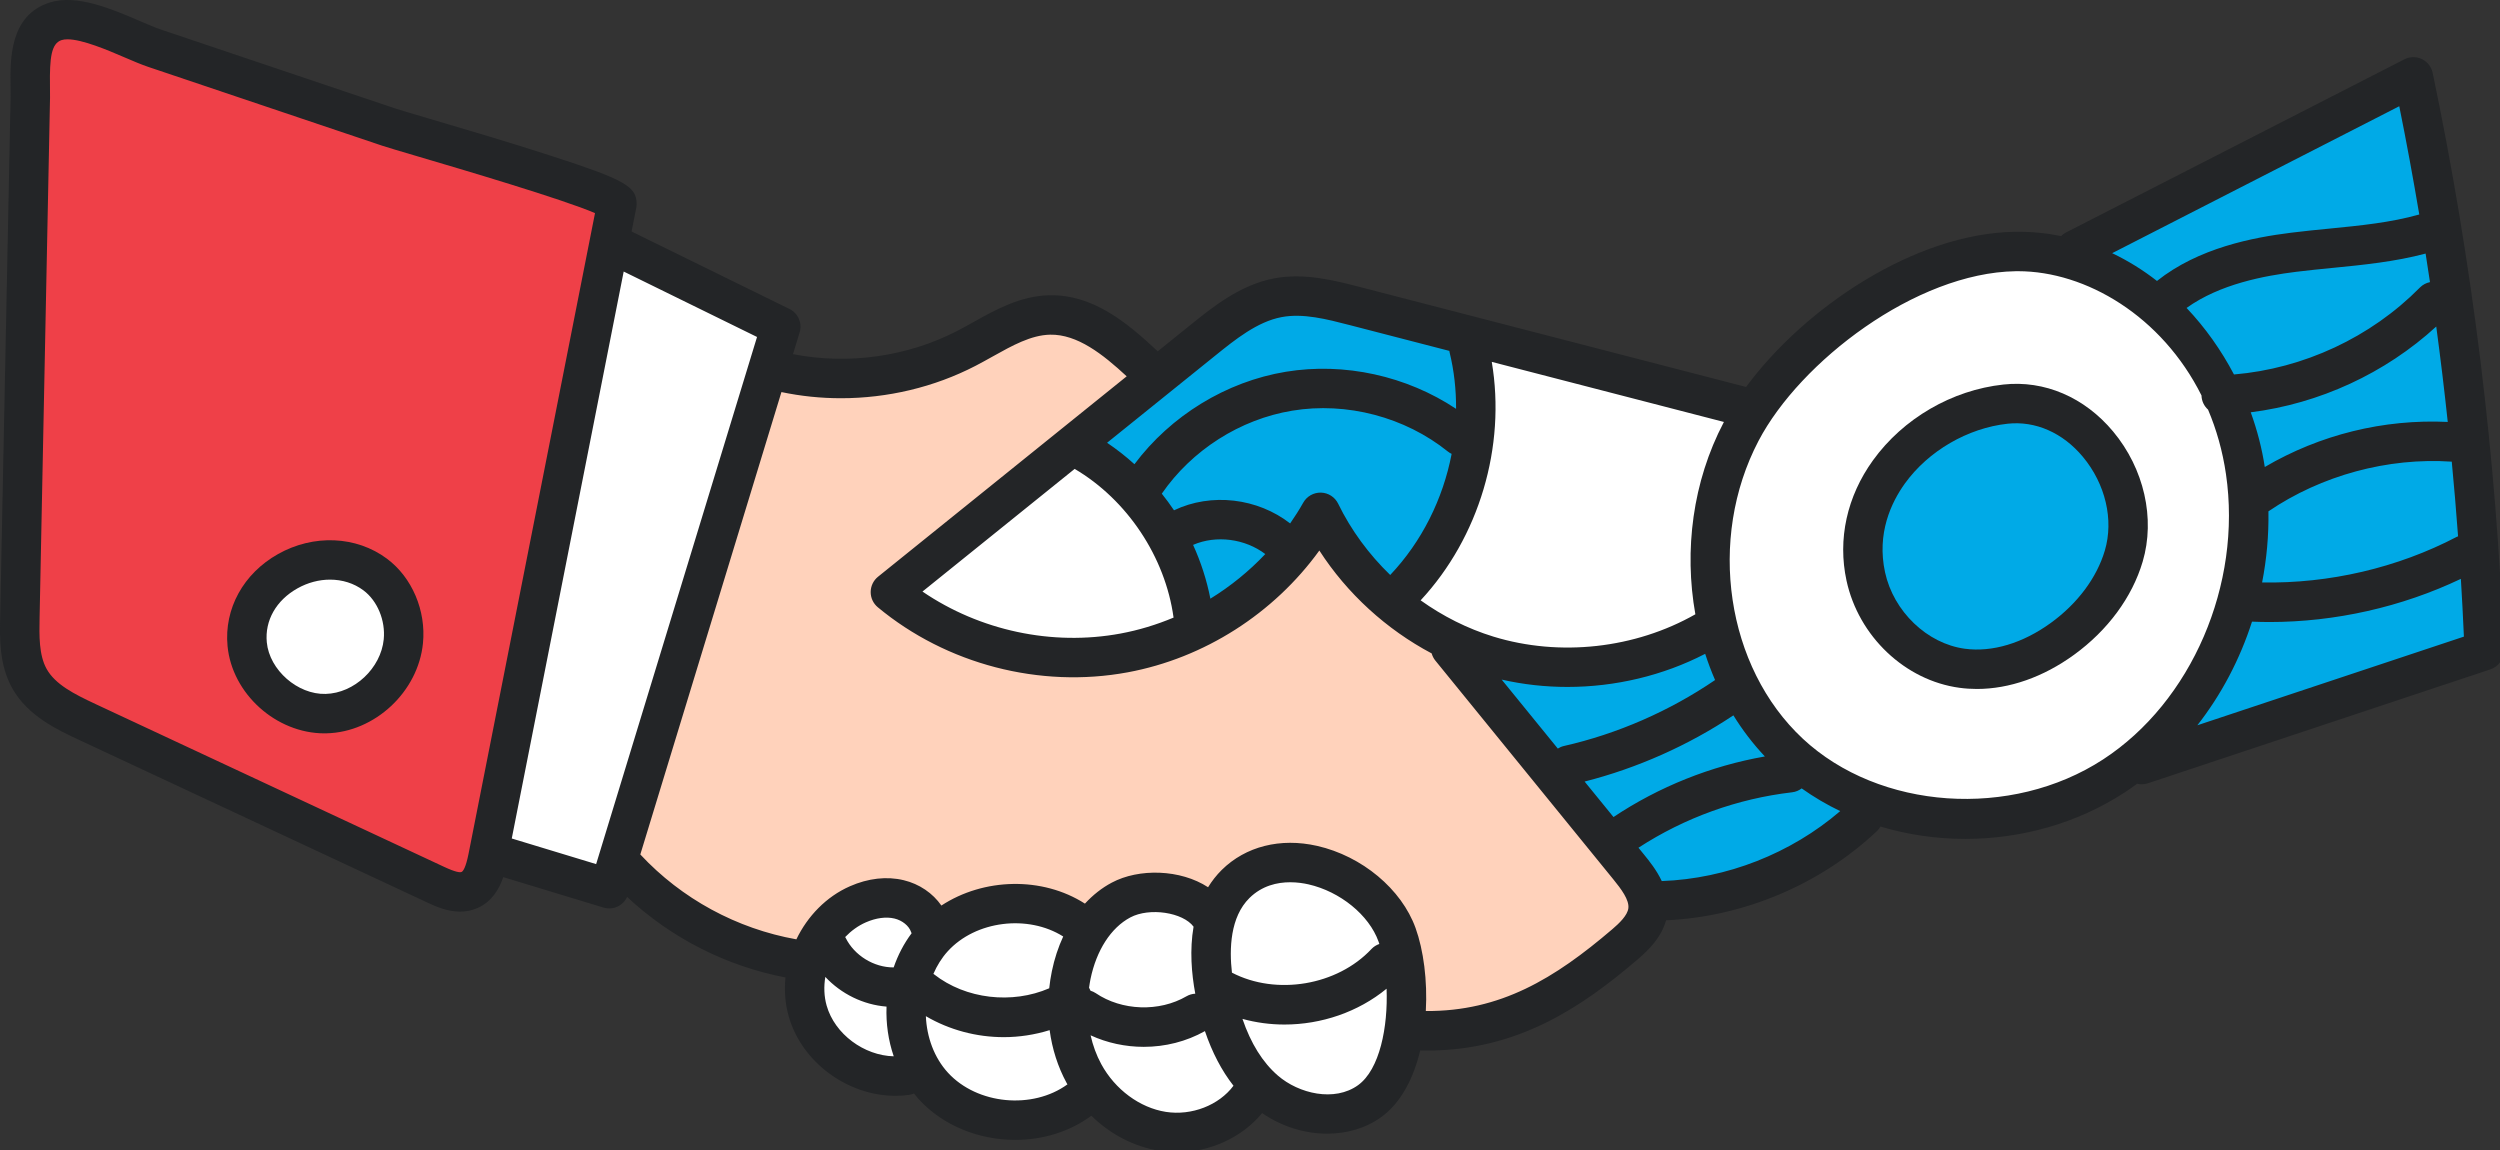 <svg xmlns:dc="http://purl.org/dc/elements/1.1/" xmlns:cc="http://creativecommons.org/ns#" xmlns:rdf="http://www.w3.org/1999/02/22-rdf-syntax-ns#" xmlns:svg="http://www.w3.org/2000/svg" xmlns="http://www.w3.org/2000/svg" xmlns:sodipodi="http://sodipodi.sourceforge.net/DTD/sodipodi-0.dtd" xmlns:inkscape="http://www.inkscape.org/namespaces/inkscape" width="135.467mm" height="62.335mm" viewBox="0 0 135.467 62.335" id="svg8" inkscape:version="0.92.1 r15371" sodipodi:docname="Identification.1.svg"><rect x="0" y="0" width="135.467" height="62.335" fill="#333333" stroke="none"/><defs id="defs2"></defs><g inkscape:label="Layer 1" inkscape:groupmode="layer" id="layer1" transform="translate(-37.267,-117.333)"><g id="g4536" transform="matrix(0.356,0,0,0.356,-185.948,96.651)"><g id="g4534"></g></g><g id="g4578" transform="matrix(0.265,0,0,0.265,37.267,117.332)"><g id="g4538" style="fill:#f0f2fa"><path id="path4516" data-old_color="#ffffff" style="fill:#ffffff" class="" data-original="#000000" d="m 401.945,165.363 c -13.277,0 -25.918,-4.688 -34.68,-12.855 -16.32,-15.223 -20.383,-42.438 -9.445,-63.305 4.414,-8.418 12.586,-17.16 22.422,-23.984 10.723,-7.438 22.043,-11.609 31.879,-11.754 0.125,-0.012 0.324,-0.012 0.52,-0.012 15.598,0 31.398,10.66 39.32,26.527 l 0.211,0.422 v 0.645 c 0.051,0.438 0.285,0.887 0.668,1.23 l 0.332,0.297 0.172,0.41 c 1.828,4.32 3.105,8.922 3.809,13.68 3.406,23.301 -7.289,48.102 -26.02,60.305 -8.312,5.414 -18.68,8.395 -29.188,8.395 z m 10.348,-84.875 c -0.801,0 -1.613,0.047 -2.414,0.133 -9.98,1.082 -19.43,6.574 -25.285,14.691 -4.984,6.926 -6.785,15.094 -5.07,23.008 2.309,10.586 11.117,18.953 21.426,20.34 1.078,0.148 2.184,0.223 3.281,0.223 6.27,0 12.73,-2.281 18.688,-6.598 6.551,-4.758 11.273,-11.148 13.297,-17.996 2.422,-8.188 0.25,-17.68 -5.668,-24.773 -4.859,-5.82 -11.34,-9.027 -18.254,-9.027 z m 0,0" inkscape:connector-curvature="0"></path><path id="path4518" data-old_color="#ffffff" style="fill:#ffffff" class="" data-original="#000000" d="m 320.531,134.414 c -5.422,0 -10.719,-0.781 -15.746,-2.328 -5.418,-1.652 -10.617,-4.242 -15.453,-7.695 l -1.855,-1.32 1.551,-1.668 C 300.5,109.047 305.879,91.012 303.059,74.336 l -0.512,-3.039 52.371,13.547 -0.539,2.191 -0.156,0.289 c -5.945,11.328 -7.93,24.801 -5.59,37.938 l 0.246,1.391 -1.227,0.699 c -8.121,4.621 -17.5,7.062 -27.121,7.062 z m 0,0" inkscape:connector-curvature="0"></path><path id="path4520" data-old_color="#ffffff" style="fill:#ffffff" class="" data-original="#000000" d="m 271.465,225.781 c -4.051,0 -8.34,-1.621 -11.473,-4.336 -3.375,-2.922 -6.008,-7.113 -7.824,-12.457 l -1.215,-3.578 3.641,1.004 c 2.617,0.723 5.324,1.09 8.047,1.09 7.254,0 14.223,-2.441 19.621,-6.875 l 3.113,-2.559 0.156,4.027 c 0.301,7.805 -1.285,17.523 -6.633,21.402 -2.062,1.492 -4.633,2.281 -7.434,2.281 z m 0,0" inkscape:connector-curvature="0"></path><path id="path4522" data-old_color="#ffffff" style="fill:#ffffff" class="" data-original="#000000" d="m 262.609,203.41 c -4.16,0 -8.184,-0.949 -11.633,-2.742 l -0.941,-0.492 -0.121,-1.059 c -0.852,-7.531 0.59,-13.383 4.172,-16.918 2.512,-2.48 5.875,-3.797 9.727,-3.797 1.336,0 2.738,0.16 4.164,0.48 7.121,1.609 13.605,6.934 15.777,12.941 0.078,0.227 0.152,0.441 0.215,0.668 l 0.496,1.793 -1.754,0.621 c -0.336,0.121 -0.613,0.293 -0.82,0.516 -4.68,5 -11.887,7.988 -19.281,7.988 z m 0,0" inkscape:connector-curvature="0"></path><path id="path4524" data-old_color="#ffffff" style="fill:#ffffff" class="" data-original="#000000" d="m 240.625,229.535 c -0.855,0 -1.707,-0.066 -2.539,-0.195 -5.941,-0.938 -11.555,-5.074 -14.652,-10.793 -1.066,-1.961 -1.867,-4.117 -2.383,-6.406 l -0.891,-3.953 3.68,1.699 c 3.082,1.422 6.555,2.176 10.039,2.176 4.102,0 8.086,-1.023 11.52,-2.961 l 2.102,-1.188 0.773,2.285 c 1.398,4.129 3.254,7.688 5.52,10.582 l 0.941,1.199 -0.91,1.227 c -2.898,3.902 -7.961,6.328 -13.199,6.328 z m 0,0" inkscape:connector-curvature="0"></path><path id="path4526" data-old_color="#ffffff" style="fill:#ffffff" class="" data-original="#000000" d="m 233.887,207.984 c -3.98,0 -7.875,-1.156 -10.969,-3.254 -0.121,-0.082 -0.305,-0.164 -0.559,-0.25 l -0.836,-0.277 -0.359,-0.809 c -0.039,-0.086 -0.074,-0.176 -0.117,-0.258 l -0.035,-0.047 -0.102,-0.184 -0.285,-0.559 0.086,-0.625 c 0.086,-0.629 0.184,-1.262 0.309,-1.902 1.344,-6.508 4.684,-11.602 9.164,-13.984 1.633,-0.871 3.688,-1.328 5.938,-1.328 4.094,0 7.844,1.488 9.551,3.797 l 0.508,0.688 -0.148,0.844 c -0.668,3.852 -0.551,8.223 0.348,12.988 l 0.422,2.254 -2.289,0.113 c -0.332,0.016 -0.621,0.098 -0.887,0.254 -2.852,1.66 -6.223,2.539 -9.738,2.539 z m 0,0" inkscape:connector-curvature="0"></path><path id="path4528" data-old_color="#ffffff" style="fill:#ffffff" class="" data-original="#000000" d="m 219.453,132.434 c -11.32,0 -22.672,-3.484 -31.957,-9.816 l -2.23,-1.52 34.309,-27.641 1.195,0.703 c 11.281,6.664 19.398,18.875 21.184,31.859 l 0.211,1.523 -1.418,0.594 c -3.695,1.547 -7.484,2.684 -11.262,3.383 -3.277,0.609 -6.656,0.914 -10.031,0.914 z m 0,0" inkscape:connector-curvature="0"></path><path id="path4530" data-old_color="#ffffff" style="fill:#ffffff" class="" data-original="#000000" d="m 207.586,227.027 c -5.977,0 -11.52,-2.301 -15.207,-6.309 -3.051,-3.32 -4.848,-7.879 -5.059,-12.84 l -0.152,-3.656 3.16,1.844 c 4.492,2.621 9.648,4.008 14.914,4.008 2.98,0 5.941,-0.453 8.793,-1.34 l 2.266,-0.703 0.312,2.352 c 0.484,3.625 1.574,7.027 3.246,10.109 l 1.07,1.785 -1.48,1.074 c -3.262,2.371 -7.473,3.676 -11.863,3.676 z m 0,0" inkscape:connector-curvature="0"></path><path id="path4532" data-old_color="#ffffff" style="fill:#ffffff" class="" data-original="#000000" d="m 205.238,205.973 c -5.707,0 -11.184,-1.82 -15.426,-5.125 -0.051,-0.031 -0.098,-0.062 -0.145,-0.098 l -1.27,-0.941 0.625,-1.453 c 0.84,-1.965 1.945,-3.707 3.277,-5.168 3.641,-4.004 9.363,-6.395 15.301,-6.395 3.988,0 7.746,1.039 10.867,3.008 l 1.484,0.938 -0.738,1.598 c -0.953,2.051 -1.684,4.293 -2.176,6.656 -0.207,1 -0.375,2.086 -0.512,3.312 l -0.129,1.152 -1.062,0.461 c -3.094,1.344 -6.586,2.055 -10.098,2.055 z m 0,0" inkscape:connector-curvature="0"></path><path id="path4534" data-old_color="#ffffff" style="fill:#ffffff" class="" data-original="#000000" d="m 182.691,199.824 c -4.781,0 -9.398,-2.844 -11.523,-7.09 l -0.059,-0.09 -0.789,-1.305 1.055,-1.105 c 1.441,-1.512 3.082,-2.68 4.875,-3.465 1.684,-0.738 3.422,-1.129 5.023,-1.129 0.73,0 1.438,0.078 2.098,0.238 2.238,0.531 4.105,2.078 4.777,3.957 0.035,0.062 0.062,0.121 0.09,0.184 l 0.48,1.078 -0.711,0.941 c -1.414,1.875 -2.551,4.039 -3.375,6.434 l -0.461,1.344 z m 0,0" inkscape:connector-curvature="0"></path><path id="path4536" data-old_color="#ffffff" style="fill:#ffffff" class="" data-original="#000000" d="m 182.703,217.992 c -7.027,-0.172 -13.73,-5.258 -15.594,-11.824 -0.605,-2.129 -0.715,-4.395 -0.32,-6.734 l 0.672,-3.988 2.762,2.949 c 2.934,3.133 7.023,5.117 11.215,5.445 l 1.914,0.148 -0.07,1.918 c -0.125,3.281 0.332,6.453 1.359,9.434 l 0.941,2.723 z m 0,0" inkscape:connector-curvature="0"></path></g><path id="path4540" data-old_color="#00aae7" style="fill:#00aae7" class="" data-original="#696B77" d="m 337.98,181.012 c -0.973,-2.074 -2.426,-3.855 -3.387,-5.035 l -2.52,-3.082 1.867,-1.219 c 9.676,-6.301 20.844,-10.328 32.293,-11.648 0.336,-0.043 0.664,-0.176 0.977,-0.414 l 1.168,-0.875 1.191,0.844 c 2.426,1.727 4.977,3.23 7.57,4.465 l 2.773,1.32 -2.328,2 c -10.359,8.91 -24.109,14.301 -37.723,14.793 l -1.32,0.047 z m 0,0" inkscape:connector-curvature="0"></path><path id="path4542" data-old_color="#00aae7" style="fill:#00aae7" class="" data-original="#696B77" d="m 320.496,158.648 3.031,-0.773 c 10.504,-2.676 20.809,-7.262 29.805,-13.266 l 1.727,-1.152 1.086,1.77 c 1.801,2.922 3.883,5.645 6.191,8.082 l 2.551,2.703 -3.66,0.641 c -10.715,1.883 -21.156,6.062 -30.195,12.078 l -1.512,1.004 z m 0,0" inkscape:connector-curvature="0"></path><path id="path4544" data-old_color="#00aae7" style="fill:#00aae7" class="" data-original="#696B77" d="m 301.828,135.711 5.672,1.305 c 4.188,0.961 8.562,1.449 13,1.449 9.57,0 18.992,-2.266 27.25,-6.547 l 2.098,-1.09 0.727,2.25 c 0.547,1.695 1.188,3.395 1.957,5.188 l 0.648,1.512 -1.359,0.93 c -9.523,6.5 -20.453,11.266 -31.609,13.789 -0.176,0.043 -0.398,0.141 -0.645,0.289 l -1.488,0.898 z m 0,0" inkscape:connector-curvature="0"></path><path id="path4546" data-old_color="#ffffff" style="fill:#ffffff" class="" data-original="#FFF" d="m 102.328,172.844 23.746,-120.25 31.129,15.266 -33.973,111.328 z m 0,0" inkscape:connector-curvature="0"></path><path id="path4548" class="" data-original="#FFD2BB" d="m 289.438,208.719 0.117,-2.098 c 0.324,-5.793 -0.414,-11.836 -1.984,-16.168 -2.648,-7.355 -10.16,-13.594 -18.691,-15.527 -1.691,-0.387 -3.383,-0.582 -5.027,-0.582 -4.965,0 -9.332,1.719 -12.625,4.973 -0.934,0.918 -1.75,1.949 -2.492,3.156 l -1.074,1.746 -1.719,-1.117 c -2.633,-1.715 -6.086,-2.66 -9.715,-2.66 -2.938,0 -5.766,0.641 -7.953,1.809 -1.801,0.961 -3.465,2.266 -4.949,3.879 l -1.137,1.234 -1.414,-0.906 c -3.789,-2.422 -8.332,-3.703 -13.141,-3.703 -5.027,0 -10.016,1.449 -14.047,4.086 l -1.633,1.062 -1.105,-1.602 c -1.477,-2.137 -3.852,-3.73 -6.523,-4.371 -0.984,-0.238 -2.016,-0.359 -3.066,-0.359 -2.168,0 -4.402,0.496 -6.645,1.477 -4.254,1.875 -7.797,5.387 -9.969,9.895 l -0.656,1.367 -1.492,-0.266 c -12.602,-2.234 -24.332,-8.613 -33.027,-17.957 l -0.785,-0.844 29.73,-97.402 1.793,0.379 c 3.832,0.805 7.785,1.215 11.746,1.215 9.32,0 18.512,-2.207 26.582,-6.387 1.195,-0.617 2.367,-1.27 3.457,-1.887 4.32,-2.402 8.328,-4.637 12.715,-4.715 l 0.254,-0.004 c 6.156,0 11.707,4.348 16.789,9.043 l 1.703,1.574 -52.656,42.434 c -0.473,0.383 -0.75,0.957 -0.754,1.57 -0.004,0.613 0.258,1.184 0.727,1.57 10.773,8.941 24.523,13.867 38.723,13.867 3.617,0 7.23,-0.332 10.738,-0.98 15.051,-2.797 28.879,-11.586 37.934,-24.117 l 1.715,-2.371 1.586,2.461 c 5.488,8.52 13.176,15.559 22.227,20.355 l 0.77,0.406 0.223,0.84 c 0.074,0.266 0.203,0.516 0.383,0.742 l 36.379,44.707 c 1.938,2.387 3.805,4.922 3.516,7.402 -0.266,2.176 -2.164,4.043 -3.984,5.586 -12.082,10.324 -23.355,17.203 -39.086,17.203 z m 0,0" inkscape:connector-curvature="0" style="fill:#ffd2bb"></path><path id="path4550" data-old_color="#ffffff" style="fill:#ffffff" class="active-path" data-original="#5BD0FC" d="m 66.316,143.898 c -6.699,0 -13.129,-5.777 -13.754,-12.363 -0.5,-5.273 2.219,-10.113 7.27,-12.953 2.387,-1.348 5.039,-2.059 7.66,-2.059 2.969,0 5.738,0.895 8.016,2.586 3.406,2.547 5.391,7.301 4.945,11.832 -0.676,6.855 -7.004,12.789 -13.82,12.953 z m 0,0" inkscape:connector-curvature="0"></path><path id="path4552" data-old_color="#ef4048" style="fill:#ef4048" class="" data-original="#288FC9" d="m 94.062,180.348 c -0.637,0 -1.672,-0.145 -4.094,-1.285 l -71.312,-33.297 c -4.727,-2.207 -8.805,-4.332 -10.855,-7.984 -1.867,-3.332 -1.781,-7.625 -1.707,-11.41 L 8.234,19.922 c 0.008,-0.707 0,-1.488 -0.012,-2.309 V 17.496 C 8.141,11.855 8.367,7.445 11.984,6.297 c 0.539,-0.168 1.148,-0.254 1.816,-0.254 3.461,0 8.801,2.285 12.332,3.801 l 0.129,0.055 c 1.723,0.738 3.352,1.434 4.723,1.902 l 47.805,16.098 c 0.98,0.332 3.477,1.07 7.254,2.18 l 0.184,0.059 c 12.645,3.727 30.156,8.98 36.238,11.609 l 1.48,0.641 -26.164,132.504 c -0.629,3.211 -1.355,4.68 -2.582,5.227 -0.336,0.152 -0.719,0.23 -1.137,0.23 z M 67.48,112.469 c -3.324,0 -6.656,0.887 -9.637,2.566 -6.402,3.598 -9.977,10.066 -9.332,16.879 0.828,8.699 8.992,16.051 17.828,16.051 0.035,0 0.23,0 0.293,-0.008 9.004,-0.211 16.973,-7.664 17.859,-16.621 0.602,-5.992 -1.973,-12.066 -6.555,-15.48 -2.973,-2.215 -6.586,-3.387 -10.457,-3.387 z m 0,0" inkscape:connector-curvature="0"></path><path id="path4554" data-old_color="#00aae7" style="fill:#00aae7" class="" data-original="#939BAA" d="m 447.746,147.07 c 4.762,-6.094 8.41,-13.016 10.84,-20.57 l 0.469,-1.449 1.52,0.062 c 1.238,0.055 2.375,0.078 3.477,0.078 13.195,0 26.434,-2.984 38.281,-8.633 l 2.676,-1.277 0.18,2.961 c 0.25,4.105 0.461,8.094 0.621,11.844 l 0.066,1.508 -62.211,20.699 z m 0,0" inkscape:connector-curvature="0"></path><path id="path4556" data-old_color="#00aae7" style="fill:#00aae7" class="" data-original="#939BAA" d="m 464.082,121.117 c -0.523,0 -1.047,-0.004 -1.57,-0.016 l -2.383,-0.043 0.461,-2.34 c 0.906,-4.641 1.328,-9.391 1.25,-14.121 l -0.016,-1.082 0.895,-0.609 c 10.102,-6.855 22.445,-10.633 34.754,-10.633 1.332,0 2.676,0.043 3.996,0.133 l 1.695,0.117 0.16,1.691 c 0.527,5.617 0.953,10.625 1.293,15.312 l 0.102,1.402 -1.285,0.57 c -0.086,0.039 -0.172,0.07 -0.258,0.102 -11.926,6.227 -25.441,9.516 -39.094,9.516 z m 0,0" inkscape:connector-curvature="0"></path><path id="path4558" data-old_color="#00aae7" style="fill:#00aae7" class="" data-original="#939BAA" d="M 461.125,95.797 C 460.574,92.184 459.641,88.551 458.344,85 l -0.859,-2.355 2.484,-0.316 c 13.668,-1.73 26.75,-7.777 36.84,-17.027 l 2.828,-2.59 0.508,3.797 c 0.898,6.695 1.691,13.281 2.355,19.566 l 0.246,2.32 -2.332,-0.113 c -1.035,-0.051 -2.086,-0.074 -3.121,-0.074 -11.652,0 -23.125,3.117 -33.18,9.012 l -2.543,1.496 z m 0,0" inkscape:connector-curvature="0"></path><path id="path4560" data-old_color="#00aae7" style="fill:#00aae7" class="" data-original="#939BAA" d="m 455.031,77.504 c -2.559,-4.867 -5.711,-9.293 -9.371,-13.152 l -1.578,-1.668 1.863,-1.336 c 7.301,-5.234 16.805,-6.93 23.316,-7.75 2.551,-0.32 5.211,-0.578 7.555,-0.805 6.148,-0.609 12.508,-1.238 18.652,-2.871 l 2.137,-0.57 0.352,2.188 c 0.312,1.949 0.613,3.91 0.895,5.871 l 0.27,1.871 -1.855,0.375 c -0.387,0.074 -0.738,0.266 -1.016,0.551 -10.301,10.434 -24.617,17.125 -39.281,18.359 l -1.32,0.113 z m 0,0" inkscape:connector-curvature="0"></path><path id="path4562" data-old_color="#00aae7" style="fill:#00aae7" class="" data-original="#939BAA" d="M 439.82,59.027 C 437.062,56.875 434.105,55.039 431.031,53.578 l -3.66,-1.738 64.668,-33.102 0.523,2.59 c 1.453,7.23 2.836,14.699 4.102,22.203 l 0.297,1.77 -1.727,0.484 c -6.082,1.719 -12.559,2.348 -18.82,2.957 -2.363,0.234 -5.051,0.5 -7.656,0.824 -7.438,0.938 -18.277,2.938 -26.461,9.449 L 441.062,60 Z m 0,0" inkscape:connector-curvature="0"></path><path id="path4564" data-old_color="#00aae7" style="fill:#00aae7" class="" data-original="#939BAA" d="m 404.242,134.82 c -0.926,0 -1.852,-0.062 -2.75,-0.184 -8.512,-1.148 -16.082,-8.375 -17.992,-17.18 -1.887,-8.672 1.348,-15.531 4.391,-19.762 5.121,-7.094 13.711,-12.09 22.426,-13.039 0.637,-0.066 1.281,-0.102 1.918,-0.102 5.73,0 11.129,2.688 15.195,7.57 5.055,6.051 6.93,14.102 4.891,21.008 -1.773,5.992 -5.961,11.625 -11.793,15.859 -5.25,3.812 -10.883,5.828 -16.285,5.828 z m 0,0" inkscape:connector-curvature="0"></path><path id="path4566" data-old_color="#00aae7" style="fill:#00aae7" class="" data-original="#939BAA" d="m 230.629,96.402 c -1.625,-1.473 -3.43,-2.887 -5.371,-4.203 l -2.234,-1.516 24.363,-19.648 c 4.16,-3.344 8.879,-7.133 14.293,-8.156 1.07,-0.203 2.219,-0.305 3.41,-0.305 3.77,0 7.59,0.984 11.285,1.934 l 21.641,5.605 0.285,1.152 c 0.035,0.133 0.055,0.254 0.066,0.375 0.934,3.832 1.395,7.859 1.375,11.973 l -0.019,3.711 -3.09,-2.059 c -7.613,-5.066 -16.879,-7.859 -26.09,-7.859 -2.453,0 -4.898,0.199 -7.277,0.59 -11.695,1.922 -22.52,8.527 -29.691,18.121 l -1.316,1.766 z m 0,0" inkscape:connector-curvature="0"></path><path id="path4568" data-old_color="#00aae7" style="fill:#00aae7" class="" data-original="#939BAA" d="m 282.883,119.012 c -4.621,-4.461 -8.34,-9.555 -11.059,-15.133 -0.336,-0.691 -1.004,-1.125 -1.758,-1.145 -0.805,0 -1.473,0.391 -1.844,1.043 -0.801,1.426 -1.707,2.867 -2.766,4.395 l -1.203,1.734 -1.668,-1.293 c -3.641,-2.828 -8.246,-4.387 -12.977,-4.387 -3.043,0 -6.043,0.668 -8.688,1.93 l -1.562,0.75 -0.961,-1.441 c -0.668,-1 -1.43,-2.039 -2.406,-3.27 l -0.918,-1.16 0.84,-1.219 C 242.34,90.492 252.812,83.832 263.926,82 c 2.18,-0.359 4.418,-0.543 6.664,-0.543 9.758,0 19.25,3.312 26.727,9.324 0.086,0.07 0.215,0.148 0.383,0.23 l 1.387,0.668 -0.289,1.512 c -1.902,9.84 -6.422,18.746 -13.074,25.758 l -1.391,1.465 z m 0,0" inkscape:connector-curvature="0"></path><path id="path4570" data-old_color="#00aae7" style="fill:#00aae7" class="" data-original="#939BAA" d="m 245.527,122.805 c -0.703,-3.617 -1.844,-7.168 -3.387,-10.551 l -0.844,-1.855 1.871,-0.809 c 1.988,-0.863 4.152,-1.305 6.426,-1.305 3.758,0 7.43,1.211 10.336,3.414 l 1.777,1.344 -1.527,1.621 c -3.422,3.625 -7.336,6.809 -11.637,9.461 l -2.461,1.52 z m 0,0" inkscape:connector-curvature="0"></path><path id="path4572" data-old_color="#231F20" style="fill:#232527" class="" data-original="#231F20" d="m 497.426,14.895 c -0.258,-1.23 -1.074,-2.27 -2.207,-2.812 -1.133,-0.543 -2.457,-0.523 -3.574,0.051 L 422.41,47.562 c -0.367,0.188 -0.676,0.438 -0.961,0.711 -3.027,-0.609 -6.168,-0.926 -9.418,-0.875 -20.535,0.316 -43.078,15.566 -54.992,31.73 l -79.074,-20.469 c -5,-1.293 -11.223,-2.902 -17.41,-1.738 -6.941,1.312 -12.555,5.836 -17.062,9.469 l -6.762,5.449 C 230.387,65.887 223.449,60.195 214.578,60.375 c -5.914,0.117 -11.027,2.973 -15.539,5.492 -1.098,0.613 -2.188,1.223 -3.289,1.793 -10.227,5.289 -22.297,6.965 -33.598,4.762 l 1.359,-4.445 c 0.578,-1.895 -0.305,-3.926 -2.082,-4.797 l -32.281,-15.84 0.957,-4.855 c 0.051,-0.258 0.074,-0.516 0.074,-0.781 0,-3.586 -2.445,-4.965 -17.449,-9.828 C 104.516,29.207 94.543,26.266 87.945,24.32 84.406,23.273 81.609,22.449 80.727,22.152 L 32.918,6.051 C 31.75,5.656 30.195,4.992 28.551,4.285 22.816,1.824 15.684,-1.234 10.152,0.52 1.945,3.125 2.078,12.18 2.156,17.59 2.172,18.375 2.184,19.121 2.168,19.805 L 0.031,126.242 c -0.086,4.336 -0.195,9.734 2.48,14.504 3.168,5.652 9.188,8.461 13.582,10.516 l 71.312,33.301 c 1.523,0.711 3.957,1.848 6.668,1.848 1.188,0 2.422,-0.215 3.66,-0.777 2.937,-1.344 4.383,-3.949 5.172,-6.277 l 20.504,6.227 c 0.391,0.117 0.785,0.176 1.172,0.176 1.551,0 2.988,-0.906 3.652,-2.352 8.996,8.398 20.277,14.152 32.383,16.465 -0.273,2.656 -0.078,5.355 0.66,7.957 2.68,9.434 12.102,16.246 21.812,16.246 0.945,0 1.895,-0.062 2.836,-0.195 0.348,-0.051 0.672,-0.156 0.98,-0.281 0.332,0.41 0.652,0.832 1.012,1.223 5.004,5.441 12.363,8.266 19.695,8.266 5.543,0 11.066,-1.629 15.551,-4.941 3.883,3.801 8.766,6.363 13.98,7.18 1.172,0.188 2.352,0.273 3.52,0.273 6.75,0 13.285,-2.977 17.418,-7.992 4.02,2.77 8.738,4.207 13.289,4.207 4.031,0 7.93,-1.117 11.086,-3.406 4.047,-2.934 6.598,-7.965 7.957,-13.637 0.102,0.008 0.203,0.035 0.312,0.039 0.371,0.004 0.742,0.008 1.113,0.008 18.625,0 31.711,-8.961 43.082,-18.68 2.234,-1.91 4.812,-4.488 5.754,-7.953 15.887,-0.715 31.57,-7.332 43.133,-18.254 0.289,-0.273 0.512,-0.59 0.703,-0.918 5.586,1.672 11.449,2.527 17.348,2.527 11.344,0 22.801,-3.121 32.578,-9.492 0.875,-0.57 1.73,-1.172 2.57,-1.785 0.297,0.066 0.602,0.113 0.914,0.113 0.422,0 0.848,-0.062 1.27,-0.203 l 70.051,-23.301 c 1.699,-0.566 2.824,-2.191 2.754,-3.984 C 510.449,93.336 505.547,53.637 497.426,14.895 Z M 496.875,57.691 c -0.754,0.156 -1.477,0.523 -2.059,1.113 -10.047,10.184 -23.773,16.566 -38.016,17.773 -2.59,-4.934 -5.852,-9.555 -9.691,-13.605 6.852,-4.914 15.891,-6.57 22.402,-7.387 2.469,-0.312 5.027,-0.562 7.5,-0.805 6.254,-0.613 12.688,-1.258 18.973,-2.926 0.305,1.941 0.602,3.887 0.891,5.836 z m 1.285,9.082 c 0.875,6.492 1.66,12.996 2.352,19.508 -13.094,-0.625 -26.137,2.598 -37.414,9.215 -0.57,-3.75 -1.539,-7.508 -2.871,-11.184 14.047,-1.777 27.488,-7.965 37.934,-17.539 z M 463.844,104.562 c 10.836,-7.363 24.418,-11.047 37.488,-10.16 0.484,5.086 0.918,10.18 1.289,15.273 -0.094,0.039 -0.188,0.062 -0.277,0.109 -12.109,6.336 -26.086,9.578 -39.793,9.32 0.93,-4.758 1.375,-9.633 1.293,-14.543 z m 26.754,-82.836 c 1.484,7.348 2.84,14.73 4.09,22.137 -5.848,1.652 -11.996,2.258 -18.461,2.895 -2.527,0.246 -5.141,0.504 -7.719,0.828 -7.844,0.984 -18.934,3.09 -27.453,9.867 -2.84,-2.219 -5.906,-4.129 -9.164,-5.68 z M 324.02,159.816 c 10.758,-2.742 21.191,-7.383 30.422,-13.539 1.859,3.016 4.012,5.832 6.438,8.406 -11.035,1.938 -21.625,6.172 -30.957,12.387 z m 26.676,-20.758 c -9.297,6.336 -19.957,11.004 -30.922,13.488 -0.453,0.102 -0.863,0.293 -1.234,0.527 l -11.48,-14.109 c 4.395,1.004 8.918,1.504 13.445,1.504 9.758,0 19.547,-2.309 28.168,-6.773 0.59,1.824 1.266,3.613 2.023,5.363 z m 1.754,-52.668 c -6.344,12.102 -8.117,26.141 -5.785,39.223 -12.324,7.012 -27.734,8.727 -41.293,4.566 -5.309,-1.629 -10.34,-4.172 -14.883,-7.418 C 302.461,109.875 307.957,91.332 305.035,74 l 47.469,12.285 c -0.016,0.035 -0.039,0.07 -0.055,0.105 z m -132.703,9.492 c 10.762,6.348 18.527,18.031 20.223,30.406 -3.484,1.461 -7.117,2.57 -10.848,3.262 -13.984,2.594 -28.777,-0.602 -40.496,-8.586 z m 27.75,26.539 c -0.746,-3.801 -1.938,-7.492 -3.535,-11 4.75,-2.059 10.637,-1.25 14.762,1.875 -3.324,3.52 -7.109,6.59 -11.227,9.125 z m 18.988,-19.633 c -0.82,1.465 -1.727,2.871 -2.676,4.246 -6.637,-5.164 -16.086,-6.344 -23.75,-2.684 -0.781,-1.172 -1.621,-2.297 -2.496,-3.402 6.141,-8.906 16.008,-15.215 26.688,-16.973 11.129,-1.832 23.023,1.297 31.812,8.363 0.242,0.191 0.5,0.348 0.766,0.477 -1.77,9.215 -6.09,17.934 -12.562,24.762 -4.352,-4.219 -8.004,-9.156 -10.641,-14.578 -0.656,-1.348 -2.008,-2.223 -3.508,-2.266 -1.508,-0.035 -2.898,0.746 -3.633,2.055 z M 248.555,72.668 c 4.004,-3.227 8.543,-6.887 13.496,-7.82 4.41,-0.836 9.23,0.414 13.895,1.621 l 20.418,5.285 c 0.012,0.074 0.012,0.152 0.031,0.23 0.938,3.805 1.363,7.711 1.34,11.617 -10.105,-6.723 -22.816,-9.551 -34.797,-7.582 -12.219,2.012 -23.555,8.996 -30.969,18.906 -1.75,-1.594 -3.625,-3.055 -5.594,-4.387 z M 95.824,174.504 c -0.59,2.996 -1.156,3.66 -1.438,3.793 -0.312,0.141 -1.184,0.074 -3.57,-1.039 l -71.312,-33.305 C 15.094,141.895 11.301,139.938 9.543,136.805 7.941,133.945 8.023,129.938 8.094,126.402 L 10.23,19.965 c 0.016,-0.77 0.004,-1.609 -0.012,-2.492 -0.082,-5.621 0.262,-8.598 2.375,-9.27 0.344,-0.109 0.754,-0.16 1.211,-0.16 3.055,0 8.273,2.238 11.566,3.652 1.797,0.773 3.5,1.5 4.969,1.996 l 47.812,16.105 c 1.027,0.344 3.605,1.105 7.508,2.258 8.453,2.496 29.434,8.688 36.008,11.527 z m 26.074,2.191 -17.254,-5.238 22.887,-115.93 27.266,13.379 z m 133.59,6.93 c 2.566,-2.527 5.684,-3.219 8.328,-3.219 1.438,0 2.734,0.203 3.723,0.426 6.492,1.477 12.387,6.273 14.332,11.672 0.059,0.168 0.117,0.344 0.176,0.52 -0.594,0.207 -1.152,0.543 -1.613,1.031 -6.988,7.473 -19.457,9.562 -28.527,4.836 -0.559,-4.855 -0.367,-11.367 3.582,-15.266 z m -11.082,19.566 c -0.605,0.035 -1.215,0.195 -1.781,0.523 -5.586,3.254 -13.23,2.992 -18.578,-0.637 -0.336,-0.227 -0.695,-0.379 -1.059,-0.492 -0.078,-0.18 -0.152,-0.359 -0.258,-0.531 -0.016,-0.023 -0.031,-0.039 -0.043,-0.059 0.086,-0.594 0.172,-1.188 0.293,-1.781 1.219,-5.91 4.188,-10.508 8.141,-12.613 3.941,-2.098 10.781,-1.027 12.938,1.891 -0.82,4.73 -0.414,9.613 0.348,13.699 z m -29.32,-4.605 c -0.242,1.168 -0.418,2.336 -0.543,3.5 -7.578,3.285 -17.055,2.246 -23.559,-2.863 -0.039,-0.031 -0.086,-0.047 -0.125,-0.078 0.727,-1.684 1.691,-3.254 2.922,-4.613 5.73,-6.301 16.441,-7.566 23.621,-3.035 -1.008,2.176 -1.793,4.551 -2.316,7.09 z m -32.348,-0.766 c -4.051,0.023 -8.055,-2.449 -9.828,-6.062 -0.027,-0.055 -0.062,-0.098 -0.09,-0.148 1.211,-1.266 2.637,-2.309 4.23,-3.008 2.074,-0.91 4.156,-1.188 5.852,-0.777 1.602,0.383 2.965,1.492 3.395,2.758 0.027,0.09 0.078,0.164 0.109,0.25 -1.59,2.121 -2.809,4.488 -3.668,6.988 z m -13.707,7.805 c -0.539,-1.898 -0.594,-3.906 -0.27,-5.863 3.242,3.465 7.762,5.703 12.516,6.07 -0.129,3.445 0.355,6.914 1.473,10.164 -6.059,-0.148 -12.059,-4.523 -13.719,-10.371 z m 24.82,13.738 c -2.848,-3.098 -4.348,-7.301 -4.531,-11.574 4.828,2.828 10.367,4.289 15.922,4.289 3.176,0 6.344,-0.488 9.387,-1.434 0.516,3.84 1.68,7.504 3.473,10.801 0.055,0.098 0.113,0.191 0.168,0.289 -7.137,5.188 -18.438,4.129 -24.418,-2.371 z m 44.543,7.996 c -5.328,-0.836 -10.391,-4.578 -13.207,-9.762 -0.992,-1.824 -1.715,-3.809 -2.184,-5.895 3.398,1.566 7.137,2.359 10.879,2.359 4.344,0 8.688,-1.074 12.5,-3.219 1.469,4.344 3.418,8.078 5.84,11.172 -2.965,3.98 -8.551,6.172 -13.828,5.344 z m 39.324,-5.477 c -4.824,3.496 -12.137,1.758 -16.418,-1.945 -3.125,-2.699 -5.539,-6.598 -7.242,-11.594 2.793,0.77 5.684,1.156 8.582,1.156 7.527,0 15.07,-2.543 20.887,-7.328 0.309,7.816 -1.402,16.512 -5.809,19.711 z m 51.965,-31.875 c -11.828,10.109 -22.883,16.828 -38.133,16.73 0.348,-6.227 -0.465,-12.434 -2.094,-16.969 -2.871,-7.969 -10.965,-14.719 -20.137,-16.801 -7.5,-1.699 -14.605,0.094 -19.496,4.918 -1.109,1.098 -2.023,2.289 -2.797,3.539 -5.66,-3.691 -14.137,-3.902 -19.691,-0.941 -2.027,1.074 -3.863,2.531 -5.488,4.293 -8.734,-5.598 -20.73,-5.258 -29.352,0.391 -1.75,-2.52 -4.5,-4.414 -7.707,-5.184 -3.453,-0.832 -7.246,-0.406 -10.98,1.234 -4.859,2.133 -8.684,6.125 -10.965,10.859 -12.18,-2.168 -23.469,-8.289 -31.91,-17.355 l 28.855,-94.547 c 3.992,0.836 8.078,1.258 12.168,1.258 9.52,0 19.055,-2.246 27.5,-6.613 1.172,-0.605 2.34,-1.258 3.512,-1.914 4.047,-2.258 7.867,-4.391 11.766,-4.469 5.566,-0.105 10.766,3.992 15.652,8.516 l -50.848,40.98 c -0.941,0.758 -1.492,1.898 -1.5,3.109 -0.012,1.211 0.523,2.359 1.457,3.133 14.043,11.66 33.145,16.633 51.094,13.305 15.672,-2.906 29.891,-12.039 39.191,-24.906 5.672,8.797 13.707,16.133 22.969,21.039 0.145,0.523 0.391,1.023 0.754,1.469 l 36.387,44.723 c 1.598,1.965 3.285,4.203 3.078,5.906 -0.18,1.473 -1.848,3.07 -3.285,4.297 z m 10.113,-9.848 c -1.051,-2.238 -2.551,-4.09 -3.652,-5.445 l -1.113,-1.367 c 9.43,-6.133 20.246,-10.043 31.43,-11.34 0.738,-0.086 1.391,-0.375 1.945,-0.793 2.492,1.77 5.125,3.324 7.879,4.641 -10.074,8.656 -23.223,13.832 -36.488,14.305 z m 28.832,-29.117 c -15.684,-14.633 -19.57,-40.816 -9.039,-60.906 8.465,-16.148 32.133,-34.359 52.566,-34.676 0.16,-0.004 0.324,-0.004 0.488,-0.004 13.91,0 29.422,9.199 37.523,25.418 0,0.02 -0.004,0.035 -0.004,0.051 0.043,1.133 0.555,2.133 1.34,2.84 1.703,4.02 2.969,8.426 3.664,13.188 3.301,22.559 -7.031,46.547 -25.129,58.336 -18.773,12.234 -45.746,10.367 -61.41,-4.246 z m 80.688,-2.738 c 4.906,-6.27 8.695,-13.477 11.172,-21.188 1.188,0.047 2.375,0.078 3.566,0.078 13.438,0 27.035,-3.062 39.141,-8.828 0.238,3.938 0.449,7.875 0.621,11.812 z m 0,0" inkscape:connector-curvature="0"></path><path id="path4574" data-old_color="#231F20" style="fill:#232527" class="" data-original="#231F20" d="m 432.086,88.234 c -5.855,-7.012 -14.031,-10.516 -22.426,-9.602 -10.527,1.137 -20.504,6.938 -26.684,15.512 -5.324,7.387 -7.242,16.121 -5.402,24.598 2.477,11.395 11.977,20.398 23.109,21.902 1.168,0.16 2.352,0.238 3.547,0.238 6.637,0 13.57,-2.418 19.859,-6.984 6.902,-5.008 11.887,-11.77 14.039,-19.043 2.613,-8.82 0.297,-19.023 -6.043,-26.621 z m -1.688,24.332 c -1.652,5.578 -5.574,10.836 -11.047,14.809 -5.734,4.16 -11.988,6.035 -17.59,5.281 -7.711,-1.043 -14.566,-7.613 -16.309,-15.625 -1.73,-7.961 1.258,-14.273 4.062,-18.172 4.793,-6.648 12.844,-11.328 21.012,-12.215 5.676,-0.613 11.273,1.848 15.367,6.758 4.633,5.551 6.359,12.898 4.504,19.164 z m 0,0" inkscape:connector-curvature="0"></path><path id="path4576" data-old_color="#231F20" style="fill:#232527" class="" data-original="#231F20" d="m 79.129,114.25 c -6.262,-4.668 -15.004,-5.043 -22.27,-0.957 -7.098,3.988 -11.055,11.195 -10.332,18.809 0.926,9.773 9.945,17.859 19.816,17.859 0.141,0 0.285,-0.004 0.43,-0.008 9.887,-0.234 18.73,-8.5 19.715,-18.418 0.66,-6.672 -2.23,-13.457 -7.359,-17.285 z m -0.664,16.488 C 77.879,136.645 72.438,141.754 66.582,141.895 60.859,142.055 55.09,137 54.555,131.34 c -0.426,-4.457 1.914,-8.578 6.254,-11.02 2.133,-1.199 4.441,-1.793 6.68,-1.793 2.48,0 4.871,0.73 6.82,2.188 2.867,2.137 4.535,6.168 4.156,10.023 z m 0,0" inkscape:connector-curvature="0"></path></g></g></svg>